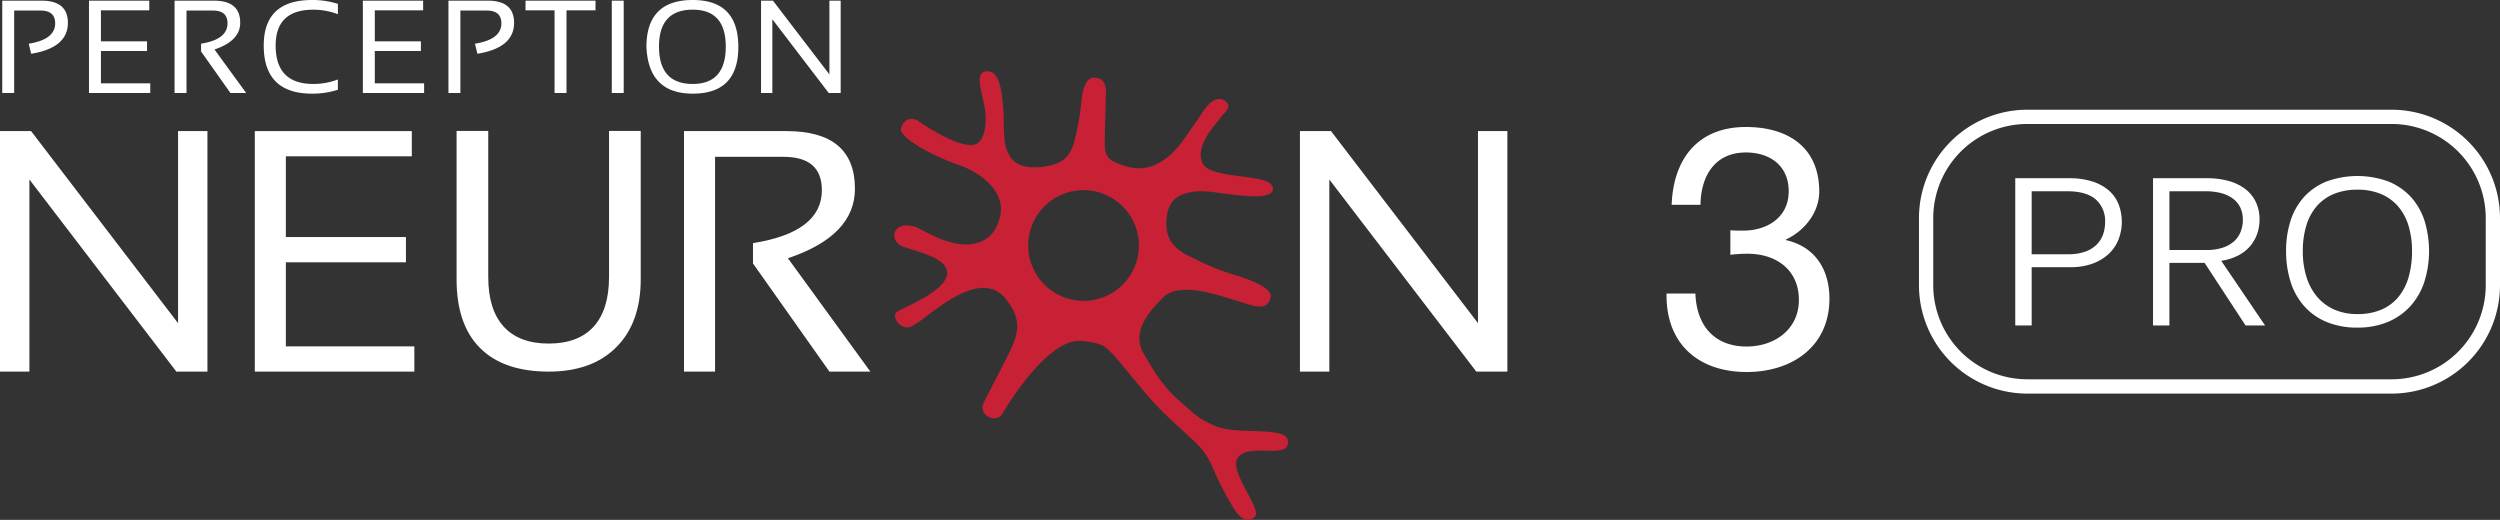 <svg xmlns="http://www.w3.org/2000/svg" width="630" height="131" viewBox="0 0 630 131"><rect x="0" y="0" width="630" height="131" fill="#333333" stroke="none"/><defs><style>.a{fill:#c82136;}.b{fill:#fff;}</style></defs><g transform="translate(-767.734 -771.718)"><g transform="translate(767.734 771.718)"><g transform="translate(0 0)"><g transform="translate(225.356 17.96)"><path class="a" d="M1055.642,877.658c-4.694-1.915-5.62-3.228-9.577-6.68-4.785-4.165-7.57-9.807-8.434-11.132-4.162-6.361,2.282-12.129,4.263-14.351,4.08-4.6,13.862-.99,18.474.382s7.98,3.06,8.968-.745c.363-1.426-1.787-3.353-8.687-5.531a59.516,59.516,0,0,1-10.58-4.222c-3.011-1.412-6.926-3.28-7.019-8.526-.107-5.91,2.744-7.54,6.026-8.2,3.987-.818,7.288.506,14.849.987,5.467.344,6.645-1.187,5.677-2.752-1.786-2.905-15.427-1.529-17.408-5.5-2.185-4.37,3.573-10.166,4.372-11.375.716-1.1,3.874-3.2.758-4.655-2.329-1.095-4.653,2.244-5.82,4.119-1.484,2.376-.727,1.005-3.486,5.065-4.644,6.828-9.742,9.212-15.085,7.587-4.131-1.249-5.4-2.1-5.421-5.636-.015-1.782.236-9.535.312-12.924.061-2.653-1.08-3.534-2.385-3.75-1.644-.266-2.523.6-3.25,2.822-.758,2.353-.369,5.365-2.273,12.975-1.11,4.46-3.429,6.082-8.261,6.641-11.891,1.379-8.978-9.558-9.782-15.516-.277-2.075-.507-9.415-4.546-8.487-2.5.571-.8,5.047-.062,9.125.584,3.217.189,7.692-1.852,8.958-3.256,2.023-12.495-3.948-14.855-5.618-1.27-.906-3.486-.882-4.366,1.7-.9,2.666,9.751,7.73,13.754,9.061,7.422,2.469,12.367,7.523,11.266,12.911-1.591,7.809-8.026,8.087-12.516,6.882-4.248-1.146-7.912-3.634-9.085-3.958-5.81-1.6-6.577,3.734-2.856,5.064,3.68,1.317,10.293,2.681,10.98,6,1.024,4.9-11.108,9.3-12.613,10.443s.9,4.366,3,3.86c2-.477,4.816-3.371,9.838-6.582,7.545-4.831,12-3.906,14.66-.5,3.337,4.265,3.778,7.5,1.04,13.036-3.414,6.893-5.963,11.552-6.69,13.142-1.4,3.026,3.169,5.445,4.837,2.57,1.341-2.314,11.409-18.79,19.656-18.23a17.864,17.864,0,0,1,5.3,1.036c2.836,1.133,8.994,10.581,15.427,16.909,2.863,2.812,5.876,5.442,8.242,7.684,3.4,3.236,4.177,6.294,5.563,9.147,1.183,2.436,2.453,4.855,3.865,7.154,1.208,1.972,3.066,4.392,5.436,2.439,2.094-1.717-6.46-11.4-4.352-14.752,2.709-4.3,12.987.548,12.751-4.3C1073.5,877.413,1061.232,879.936,1055.642,877.658Zm-33.455-31.634a13.949,13.949,0,1,1,13.938-13.951A13.935,13.935,0,0,1,1022.188,846.024Z" transform="translate(-974.478 -788.169)"/></g><g transform="translate(0 32.994)"><path class="b" d="M775.141,862.587V814.178l37.034,48.409h7.832V801.979H812.6v48.4l-37.035-48.4h-7.831v60.609Z" transform="translate(-767.734 -801.938)"/><path class="b" d="M1075.67,862.587V814.178l37.034,48.409h7.832V801.979h-7.407v48.4l-37.034-48.4h-7.832v60.609Z" transform="translate(-740.679 -801.938)"/><path class="b" d="M919.695,839.335q0,10.922-6.138,17.089t-17.045,6.167q-11.355,0-17.291-5.926t-5.932-17.33V801.941h7.98v36.79q0,8.235,3.889,12.513t11.354,4.278q7.464,0,11.328-4.278t3.87-12.513v-36.79h7.985Z" transform="translate(-758.232 -801.941)"/><path class="b" d="M866.207,801.979v6.356H834.466v20.347h30.262v6.363H834.466v21.187h32.381v6.357H826.639V801.979Z" transform="translate(-762.431 -801.938)"/><path class="b" d="M933.69,862.587V808.464h17.266q9.65,0,9.653,8.391,0,10.6-17.358,13.354v5.128l19.262,27.251h10.314l-20.772-28.565q16.884-5.681,16.887-17.505,0-14.534-17.265-14.538H925.864v60.609Z" transform="translate(-753.498 -801.938)"/></g><path class="b" d="M162.333,11.834Q162.333,0,174,0q11.494,0,11.493,11.834Q185.491,23.6,174,23.6,162.851,23.6,162.333,11.834Zm3.169-.1q0,9.423,8.5,9.422,8.325,0,8.324-9.422,0-9.3-8.324-9.294Q165.5,2.443,165.5,11.737Zm-99.609-.262Q65.892,0,78.075,0A21.076,21.076,0,0,1,84.58.977V3.583A17.323,17.323,0,0,0,78.4,2.443q-9.5,0-9.505,9.032,0,9.687,9.505,9.685a17.256,17.256,0,0,0,6.177-1.138v2.6a20.9,20.9,0,0,1-6.505.976Q65.9,23.6,65.892,11.475ZM208.273,23.438,194.063,4.852V23.438h-2.846V.166h3l14.225,18.586V.166h2.841V23.438Zm-54.668,0V.166h3V23.438Zm-14.424,0V2.607h-7.315V.166H149.5V2.607h-7.31V23.438Zm-26.741,0V.166h9.915q6.626,0,6.629,5.581,0,6.3-9.244,7.8l-.614-2.533c4.438-.713,6.654-2.417,6.654-5.132q0-3.225-3.7-3.222h-6.63V23.438Zm-21.569,0V.166h15.191V2.607H93.881v7.811H105.5v2.44H93.881V21H106.31v2.443Zm-33.369,0-7.4-10.465V11.009c4.443-.713,6.666-2.417,6.666-5.132,0-2.15-1.24-3.222-3.706-3.222h-6.63V23.438h-3.01V.166h9.915q6.635,0,6.629,5.581,0,4.545-6.481,6.723L61.47,23.438Zm-35.646,0V.166H37.048V2.607H24.866v7.811H36.485v2.44H24.866V21H37.3v2.443ZM0,23.438V.166H9.909q6.626,0,6.63,5.581,0,6.3-9.25,7.8l-.615-2.533c4.443-.713,6.66-2.417,6.66-5.132q0-3.225-3.7-3.222H3V23.438Z" transform="translate(0.568 0)"/></g><g transform="translate(419.97 32.004)"><path class="b" d="M1169.1,827.062c1.111.088,2.138.088,3.163.088,6.155,0,11.54-3.339,11.54-9.932,0-6.336-4.614-9.764-10.773-9.764-7.952,0-11.371,6.08-11.455,13.188h-7.268c.427-11.561,6.585-19.609,18.723-19.609,10.517,0,18.469,5.052,18.469,16.268,0,5.309-3.762,9.933-8.379,12.073v.171c7.353,1.628,10.944,7.451,10.944,14.729,0,12.16-9.49,18.5-20.861,18.5-12.311,0-20.434-7.28-20.178-19.78h7.269c.255,7.877,4.616,13.357,12.909,13.357,7.1,0,13.167-4.366,13.167-11.73,0-7.62-5.73-11.647-12.911-11.647a36.114,36.114,0,0,0-4.359.259Z" transform="translate(-1153.019 -801.033)"/></g></g><g transform="translate(1251.314 799.366)"><path class="b" d="M1330.517,797.044h-91.863a27.33,27.33,0,0,0-27.279,27.32v16.9a27.331,27.331,0,0,0,27.279,27.32h91.863a27.331,27.331,0,0,0,27.278-27.32v-16.9A27.33,27.33,0,0,0,1330.517,797.044Zm23.685,44.215a23.732,23.732,0,0,1-23.685,23.721h-91.863a23.732,23.732,0,0,1-23.685-23.721v-16.9a23.73,23.73,0,0,1,23.685-23.72h91.863a23.731,23.731,0,0,1,23.685,23.72Z" transform="translate(-1211.375 -797.044)"/><path class="b" d="M1257.138,815.883a11.887,11.887,0,0,0-4.154-2.231,18.982,18.982,0,0,0-5.753-.793h-13.593V849.97h4.133V835.276h9.8a15.833,15.833,0,0,0,5.643-.933,11.967,11.967,0,0,0,4.049-2.488,10.1,10.1,0,0,0,2.418-3.62,12.423,12.423,0,0,0-.026-8.868A9.029,9.029,0,0,0,1257.138,815.883Zm-19.367.264h9.017c3.15,0,5.546.688,7.122,2.045a7.177,7.177,0,0,1,2.365,5.724,9.163,9.163,0,0,1-.553,3.222,6.878,6.878,0,0,1-1.687,2.558,7.852,7.852,0,0,1-2.884,1.705,12.63,12.63,0,0,1-4.154.613h-9.226Z" transform="translate(-1209.371 -795.594)"/><path class="b" d="M1286.938,832.333a10.018,10.018,0,0,0,3.066-2.415,9.628,9.628,0,0,0,1.758-3.135,10.916,10.916,0,0,0,.568-3.449,10.348,10.348,0,0,0-.913-4.431,9,9,0,0,0-2.621-3.278,12.233,12.233,0,0,0-4.166-2.05,19.953,19.953,0,0,0-5.554-.716h-13.594V849.97h4.132V834.187h8.866l10.328,15.783h4.92l-11.055-16.3A13.817,13.817,0,0,0,1286.938,832.333Zm-17.323-16.186h9.123a15.3,15.3,0,0,1,3.928.465,8.632,8.632,0,0,1,2.952,1.383,6.04,6.04,0,0,1,1.863,2.256,7.164,7.164,0,0,1,.64,3.108,8.113,8.113,0,0,1-.552,2.978,6.383,6.383,0,0,1-1.648,2.406,8.022,8.022,0,0,1-2.847,1.607,12.907,12.907,0,0,1-4.154.6h-9.3Z" transform="translate(-1206.504 -795.594)"/><path class="b" d="M1327.613,817.536a15.593,15.593,0,0,0-5.669-3.835,22.714,22.714,0,0,0-15.4-.013,15.527,15.527,0,0,0-5.644,3.8,16.283,16.283,0,0,0-3.472,5.965,24.561,24.561,0,0,0-1.18,7.833,25.323,25.323,0,0,0,1.128,7.706,16.955,16.955,0,0,0,3.391,6.1,15.617,15.617,0,0,0,5.631,4.014,19.9,19.9,0,0,0,7.85,1.442,19.584,19.584,0,0,0,7.563-1.392,16.041,16.041,0,0,0,5.668-3.909,17.143,17.143,0,0,0,3.563-6.077,26.023,26.023,0,0,0,.052-15.671A16.419,16.419,0,0,0,1327.613,817.536Zm-13.361,29.6a14.246,14.246,0,0,1-5.942-1.166A12.1,12.1,0,0,1,1304,842.7a14.334,14.334,0,0,1-2.647-5.009,21.79,21.79,0,0,1-.894-6.407,22.173,22.173,0,0,1,.868-6.382,13.391,13.391,0,0,1,2.593-4.892,11.637,11.637,0,0,1,4.306-3.117,15.28,15.28,0,0,1,6.023-1.1,14.963,14.963,0,0,1,5.932,1.1,11.739,11.739,0,0,1,4.306,3.118,13.448,13.448,0,0,1,2.622,4.891,21.9,21.9,0,0,1,.878,6.382,23.753,23.753,0,0,1-.816,6.373,14.067,14.067,0,0,1-2.493,5.02,11.393,11.393,0,0,1-4.265,3.278A14.853,14.853,0,0,1,1314.252,847.134Z" transform="translate(-1203.734 -795.641)"/></g></g></svg>
